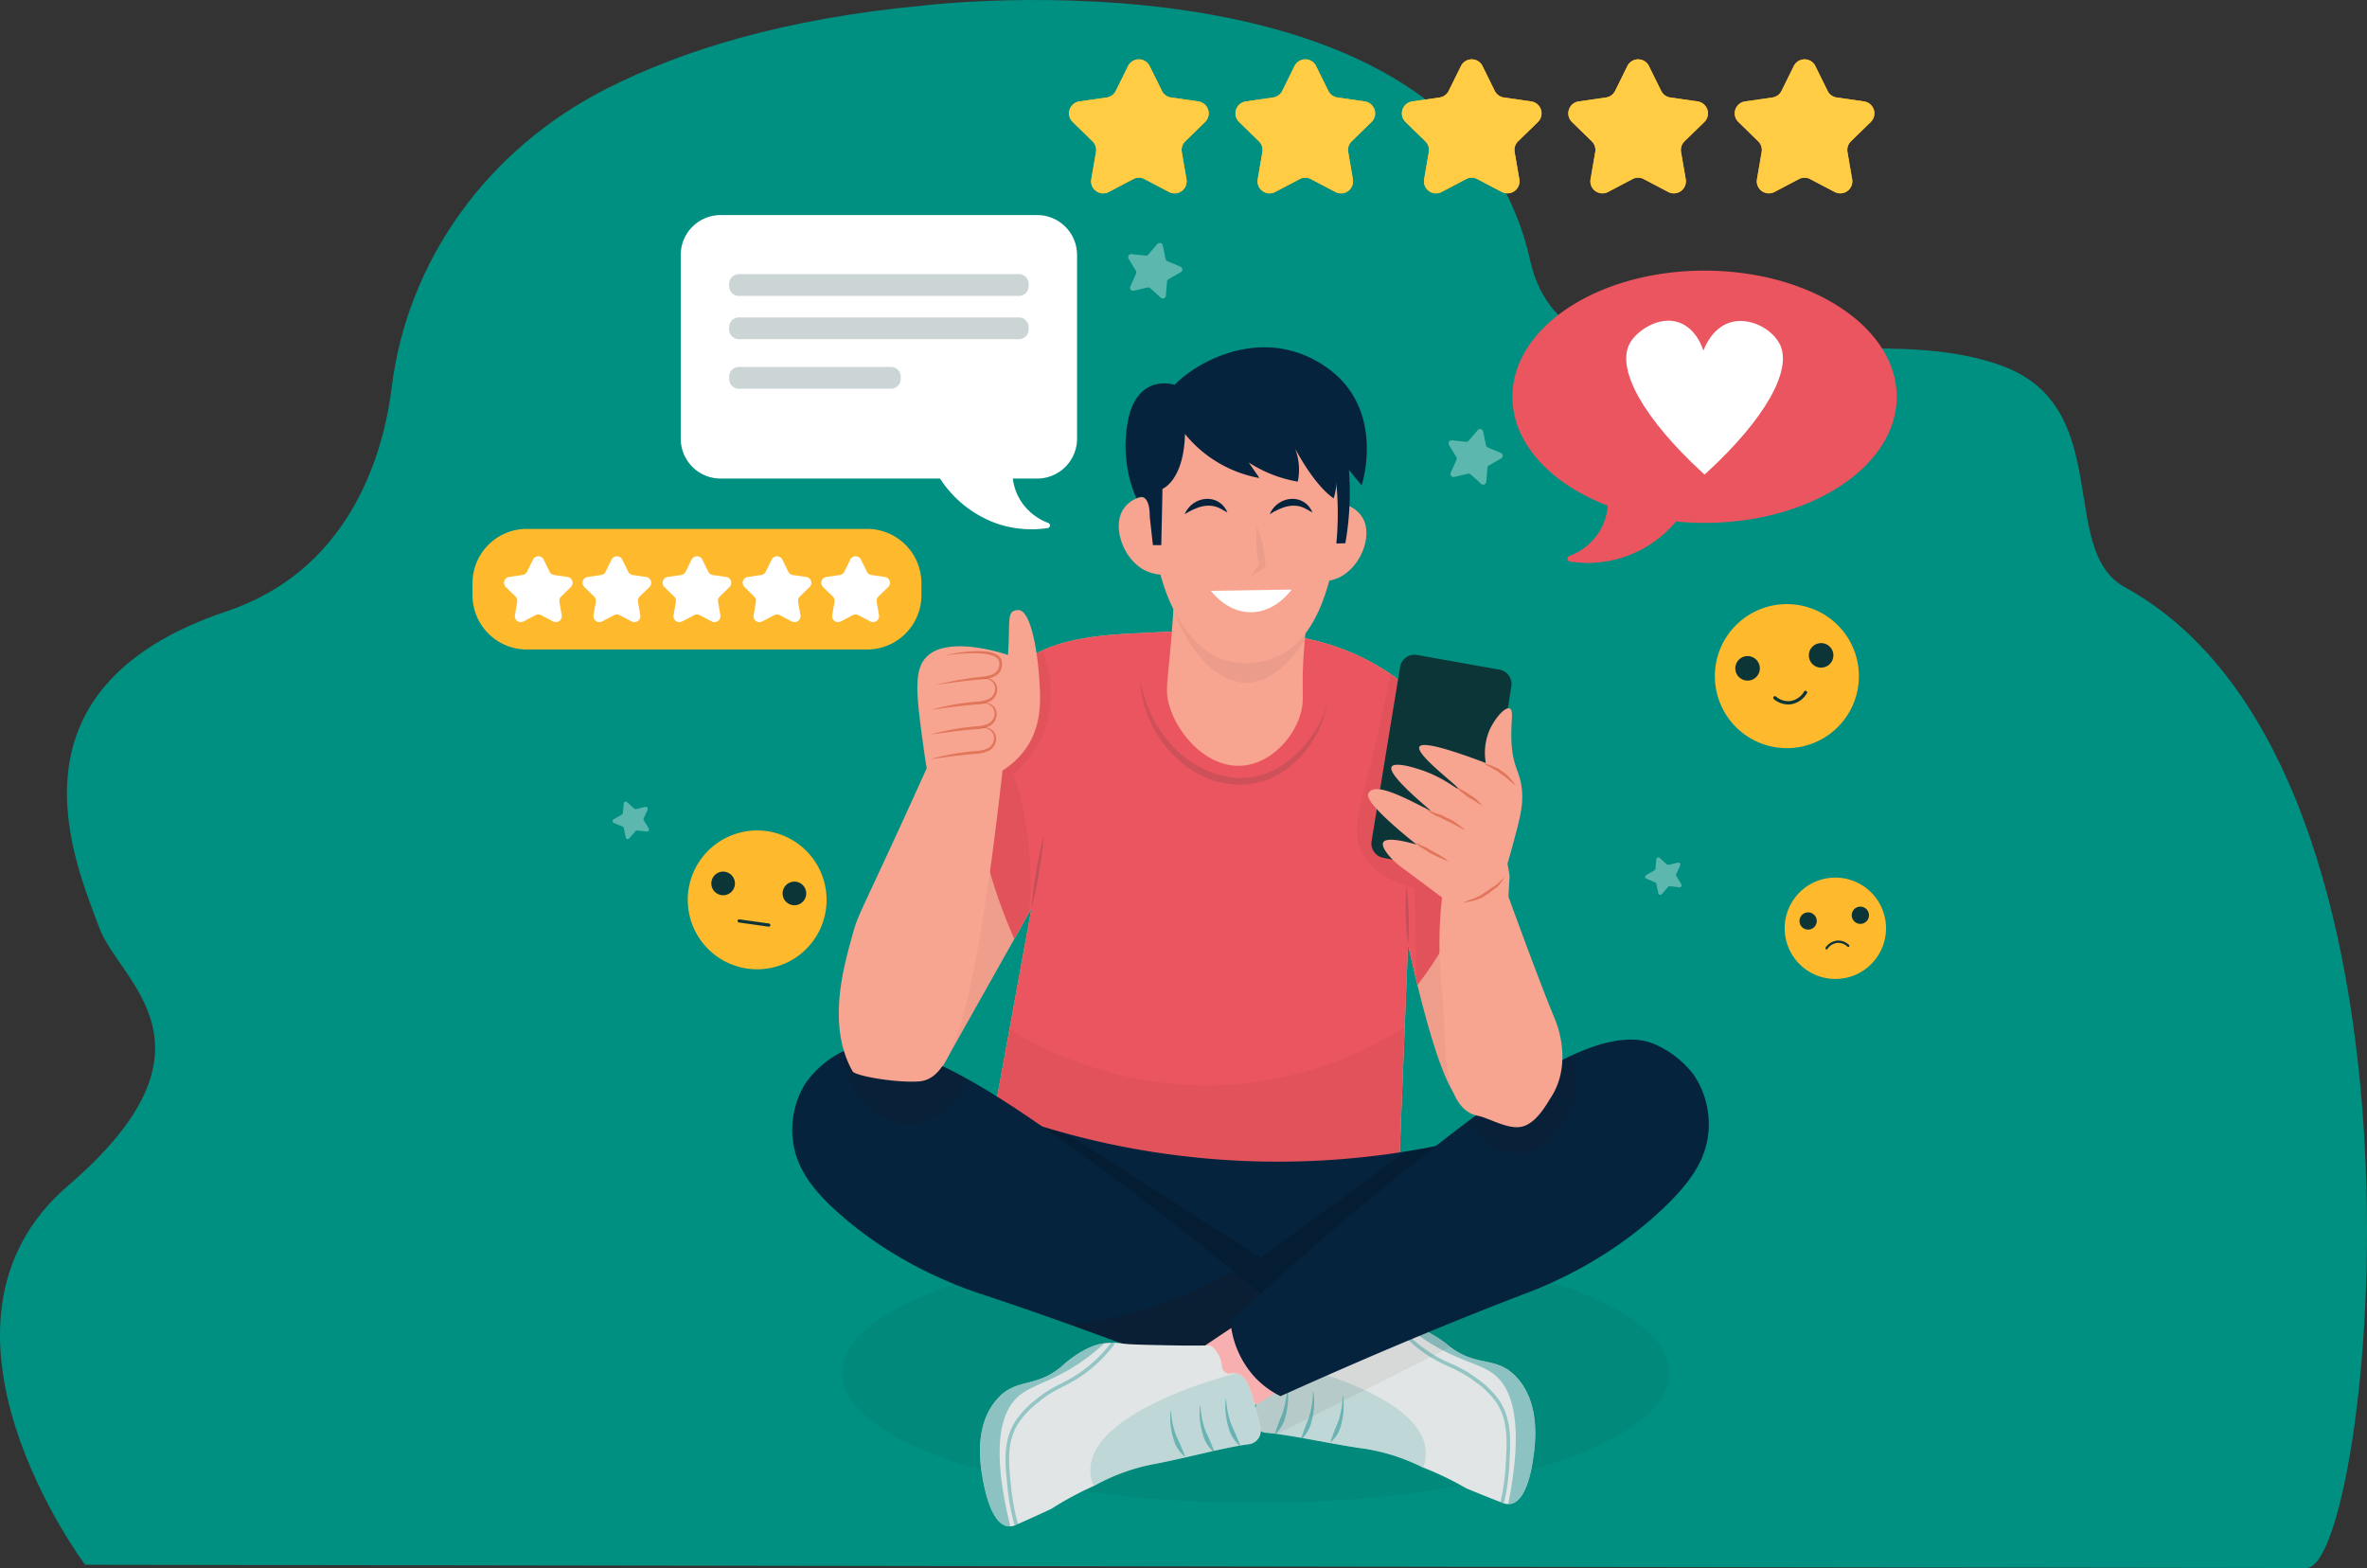 <?xml version="1.0" encoding="UTF-8"?> <svg xmlns="http://www.w3.org/2000/svg" xmlns:xlink="http://www.w3.org/1999/xlink" width="656.262" height="434.714" viewBox="0 0 656.262 434.714"><rect x="0" y="0" width="656.262" height="434.714" fill="#333333" stroke="none"/><defs><clipPath id="clip-path"><rect id="Rectangle_6800" data-name="Rectangle 6800" width="656.263" height="434.714" fill="#009081"></rect></clipPath><clipPath id="clip-path-2"><rect id="Rectangle_15715" data-name="Rectangle 15715" width="394.868" height="410.724" fill="none"></rect></clipPath><clipPath id="clip-path-4"><rect id="Rectangle_15663" data-name="Rectangle 15663" width="296.373" height="180.76" fill="none"></rect></clipPath><clipPath id="clip-path-5"><rect id="Rectangle_15658" data-name="Rectangle 15658" width="15.023" height="15.432" fill="none"></rect></clipPath><clipPath id="clip-path-6"><rect id="Rectangle_15659" data-name="Rectangle 15659" width="10.088" height="10.37" fill="none"></rect></clipPath><clipPath id="clip-path-7"><rect id="Rectangle_15660" data-name="Rectangle 15660" width="10.087" height="10.371" fill="none"></rect></clipPath><clipPath id="clip-path-8"><rect id="Rectangle_15661" data-name="Rectangle 15661" width="10.088" height="10.371" fill="none"></rect></clipPath><clipPath id="clip-path-9"><rect id="Rectangle_15662" data-name="Rectangle 15662" width="15.023" height="15.433" fill="none"></rect></clipPath><clipPath id="clip-path-10"><rect id="Rectangle_15664" data-name="Rectangle 15664" width="38.726" height="37.158" fill="#ffcc43"></rect></clipPath><clipPath id="clip-path-12"><rect id="Rectangle_15666" data-name="Rectangle 15666" width="38.725" height="37.158" fill="#ffcc43"></rect></clipPath><clipPath id="clip-path-15"><rect id="Rectangle_15669" data-name="Rectangle 15669" width="83.046" height="6.04" fill="none"></rect></clipPath><clipPath id="clip-path-16"><rect id="Rectangle_15670" data-name="Rectangle 15670" width="83.046" height="6.039" fill="none"></rect></clipPath><clipPath id="clip-path-17"><rect id="Rectangle_15671" data-name="Rectangle 15671" width="47.578" height="6.04" fill="none"></rect></clipPath><clipPath id="clip-path-18"><rect id="Rectangle_15672" data-name="Rectangle 15672" width="229.248" height="71.946" fill="none"></rect></clipPath><clipPath id="clip-path-19"><path id="Path_44658" data-name="Path 44658" d="M187.674,166.441c-15.747.808-24.062,3.454-30.785,8.809-6.391,5.093-9.9,11.489-16.6,23.937a208.6,208.6,0,0,0-10.914,23.743q.535,36.655,1.072,73.311l30.159-53.616q-6.308,34.67-12.618,69.34l114.328,8.421q1.35-33.881,2.7-67.764,9.962,44.993,16.721,44.518,7.916-.558,11.441-63.478c-1.413-9.355-6.672-35.312-28.842-52.976-15.461-12.316-32.249-15.111-52.126-15.11-7.685,0-15.834.418-24.541.865" transform="translate(-129.38 -165.576)" fill="none"></path></clipPath><clipPath id="clip-path-20"><rect id="Rectangle_15674" data-name="Rectangle 15674" width="121.692" height="72.581" fill="none"></rect></clipPath><clipPath id="clip-path-21"><rect id="Rectangle_15675" data-name="Rectangle 15675" width="47.452" height="134.375" fill="none"></rect></clipPath><clipPath id="clip-path-22"><rect id="Rectangle_15676" data-name="Rectangle 15676" width="40.751" height="127.832" fill="none"></rect></clipPath><clipPath id="clip-path-23"><rect id="Rectangle_15677" data-name="Rectangle 15677" width="394.868" height="410.724" fill="#06233d"></rect></clipPath><clipPath id="clip-path-24"><path id="Path_44661" data-name="Path 44661" d="M214.24,371.561l89.521-66.235a223.825,223.825,0,0,1-181.194-13.731q45.837,39.982,91.674,79.966" transform="translate(-122.566 -291.595)"></path></clipPath><clipPath id="clip-path-25"><rect id="Rectangle_15678" data-name="Rectangle 15678" width="116.875" height="57.345"></rect></clipPath><clipPath id="clip-path-27"><path id="Path_44665" data-name="Path 44665" d="M202.471,167.742c-.967,11.512-1.662,13.5-.642,17.336,2.375,8.926,11.679,18.99,22.14,16.874,7.116-1.44,12.952-8.149,14.582-14.832.859-3.524.085-5.138.575-14.183.278-5.128.78-9.3,1.163-12.025l-36.628-14.579c-.13,4.887-.425,12.322-1.19,21.41" transform="translate(-201.326 -146.332)" fill="none"></path></clipPath><clipPath id="clip-path-28"><rect id="Rectangle_15680" data-name="Rectangle 15680" width="47.584" height="41.505" fill="none"></rect></clipPath><clipPath id="clip-path-30"><path id="Path_44674" data-name="Path 44674" d="M263.666,367.292c-2.012.383-6.335.656-14.98,1.205-2.114.134-5.085.294-8.7.395a2,2,0,0,0-1.468.693A8.675,8.675,0,0,0,236.414,375a2,2,0,0,1-2.274,1.937,3.9,3.9,0,0,0-1.96.148c-2.859,1.018-3.783,5.517-5.331,13.533-.119.612-.226,1.2-.323,1.752a3.768,3.768,0,0,0,3.433,4.4c6.339.484,18.256,3.166,26.537,4.313a54.585,54.585,0,0,1,16.623,5.185,88.471,88.471,0,0,1,12.249,5.868c.078.047,4.448,1.877,10,4.028a4.261,4.261,0,0,0,2.468.3c4.367-.932,5.758-10.155,6.063-12.184.6-3.962,2.333-15.472-4.522-22.889-5.845-6.328-11.221-2.411-19.24-9.1,0,0-5.853-4.881-11.313-5.3-.45-.034-.9-.048-.9-.048q-.287-.009-.56-.009a19.138,19.138,0,0,0-3.7.357" transform="translate(-226.468 -366.935)" fill="none"></path></clipPath><clipPath id="clip-path-31"><rect id="Rectangle_15682" data-name="Rectangle 15682" width="59.726" height="38.451" fill="none"></rect></clipPath><clipPath id="clip-path-32"><rect id="Rectangle_15683" data-name="Rectangle 15683" width="45.108" height="58.149" fill="none"></rect></clipPath><clipPath id="clip-path-33"><rect id="Rectangle_15684" data-name="Rectangle 15684" width="65.227" height="45.856" fill="none"></rect></clipPath><clipPath id="clip-path-35"><rect id="Rectangle_15685" data-name="Rectangle 15685" width="31.662" height="49.566" fill="none"></rect></clipPath><clipPath id="clip-path-36"><rect id="Rectangle_15686" data-name="Rectangle 15686" width="3.668" height="13.2" fill="none"></rect></clipPath><clipPath id="clip-path-38"><rect id="Rectangle_15688" data-name="Rectangle 15688" width="3.649" height="12.802" fill="none"></rect></clipPath><clipPath id="clip-path-39"><path id="Path_44682" data-name="Path 44682" d="M106.91,287.418a27.276,27.276,0,0,0-10.661,9.109,24.456,24.456,0,0,0-3.4,15.4c.866,8.059,5.787,14.248,12.735,20.436,16.711,14.882,35.346,21.023,39.629,22.444,16.386,5.429,39.214,13.457,69.543,25.514a24.92,24.92,0,0,0,7-5.733,26.184,26.184,0,0,0,5.92-15.564c-23.437-19.947-44.3-35.59-60.658-47.174-16.958-12.011-37.933-25.935-52.676-25.933a17.435,17.435,0,0,0-7.425,1.5" transform="translate(-92.707 -285.914)" fill="none"></path></clipPath><clipPath id="clip-path-40"><rect id="Rectangle_15690" data-name="Rectangle 15690" width="75.605" height="49.682" fill="none"></rect></clipPath><clipPath id="clip-path-41"><rect id="Rectangle_15691" data-name="Rectangle 15691" width="35.665" height="30.204" fill="none"></rect></clipPath><clipPath id="clip-path-43"><path id="Path_44687" data-name="Path 44687" d="M182.387,372.085s-.45.034-.9.088c-5.435.665-11.062,5.805-11.062,5.805-7.709,7.041-13.257,3.37-18.811,9.954-6.512,7.721-4.261,19.139-3.486,23.07.4,2.013,2.2,11.164,6.607,11.9a4.26,4.26,0,0,0,2.452-.407c5.45-2.4,9.73-4.425,9.807-4.475a88.651,88.651,0,0,1,11.971-6.415,54.543,54.543,0,0,1,16.373-5.928c8.223-1.521,20.006-4.736,26.316-5.506a3.769,3.769,0,0,0,3.232-4.553q-.184-.825-.4-1.736c-1.907-7.938-3.033-12.39-5.934-13.279a3.894,3.894,0,0,0-1.964-.059,2,2,0,0,1-2.36-1.832,8.672,8.672,0,0,0-2.35-5.314,2,2,0,0,0-1.5-.625c-3.611.061-6.587.035-8.7,0-8.661-.158-12.992-.236-15.02-.528a18.907,18.907,0,0,0-2.831-.209c-.444,0-.925.015-1.436.054" transform="translate(-147.12 -372.031)" fill="none"></path></clipPath><clipPath id="clip-path-44"><rect id="Rectangle_15693" data-name="Rectangle 15693" width="59.618" height="40.278" fill="none"></rect></clipPath><clipPath id="clip-path-45"><rect id="Rectangle_15694" data-name="Rectangle 15694" width="44.288" height="59.546" fill="none"></rect></clipPath><clipPath id="clip-path-47"><rect id="Rectangle_15695" data-name="Rectangle 15695" width="30.213" height="50.832" fill="none"></rect></clipPath><clipPath id="clip-path-48"><rect id="Rectangle_15696" data-name="Rectangle 15696" width="4.148" height="13.035" fill="none"></rect></clipPath><clipPath id="clip-path-50"><rect id="Rectangle_15698" data-name="Rectangle 15698" width="4.112" height="12.639" fill="none"></rect></clipPath><clipPath id="clip-path-51"><path id="Path_44694" data-name="Path 44694" d="M278.21,312.456c-15.818,12.31-35.956,28.878-58.47,49.861a26.2,26.2,0,0,0,6.616,15.281,24.88,24.88,0,0,0,7.246,5.411c29.755-13.411,52.2-22.459,68.323-28.622,4.216-1.611,22.554-8.587,38.578-24.205,6.662-6.495,11.3-12.9,11.8-20.989a24.452,24.452,0,0,0-4.093-15.229,27.284,27.284,0,0,0-11.061-8.618,16.841,16.841,0,0,0-6.474-1.193c-14.8,0-35.687,15.246-52.466,28.3" transform="translate(-219.74 -284.153)" fill="none"></path></clipPath><clipPath id="clip-path-52"><rect id="Rectangle_15700" data-name="Rectangle 15700" width="31.781" height="35.933" fill="none"></rect></clipPath><clipPath id="clip-path-54"><rect id="Rectangle_15701" data-name="Rectangle 15701" width="8.807" height="6.18" fill="none"></rect></clipPath><clipPath id="clip-path-55"><rect id="Rectangle_15702" data-name="Rectangle 15702" width="7.355" height="5.203" fill="none"></rect></clipPath><clipPath id="clip-path-56"><rect id="Rectangle_15703" data-name="Rectangle 15703" width="10.919" height="5.91" fill="none"></rect></clipPath><clipPath id="clip-path-57"><rect id="Rectangle_15704" data-name="Rectangle 15704" width="9.252" height="5.061" fill="none"></rect></clipPath><clipPath id="clip-path-58"><rect id="Rectangle_15705" data-name="Rectangle 15705" width="11.406" height="7.328" fill="none"></rect></clipPath><clipPath id="clip-path-59"><rect id="Rectangle_15706" data-name="Rectangle 15706" width="18.41" height="9.367" fill="none"></rect></clipPath><clipPath id="clip-path-60"><rect id="Rectangle_15707" data-name="Rectangle 15707" width="18.333" height="8.878" fill="none"></rect></clipPath><clipPath id="clip-path-61"><rect id="Rectangle_15708" data-name="Rectangle 15708" width="18.333" height="8.879" fill="none"></rect></clipPath><clipPath id="clip-path-63"><rect id="Rectangle_15710" data-name="Rectangle 15710" width="3.436" height="20.326" fill="none"></rect></clipPath><clipPath id="clip-path-64"><rect id="Rectangle_15711" data-name="Rectangle 15711" width="0.845" height="16.366" fill="none"></rect></clipPath><clipPath id="clip-path-65"><rect id="Rectangle_15712" data-name="Rectangle 15712" width="3.965" height="13.781" fill="none"></rect></clipPath><clipPath id="clip-path-66"><rect id="Rectangle_15713" data-name="Rectangle 15713" width="51.868" height="29.154" fill="none"></rect></clipPath></defs><g id="Group_22532" data-name="Group 22532" transform="translate(-76.471 -114.359)"><g id="Group_22710" data-name="Group 22710" transform="translate(0.472 29.314)"><g id="Group_9801" data-name="Group 9801" transform="translate(0 -28.432)"><g id="Group_22533" data-name="Group 22533" transform="translate(0 0)"><g id="Group_9775" data-name="Group 9775" transform="translate(76 113.478)"><g id="Group_9774" data-name="Group 9774"><g id="Group_9773" data-name="Group 9773" clip-path="url(#clip-path)"><path id="Path_26028" data-name="Path 26028" d="M516.318,208.327S665.172,189.95,684.9,278.868c10.439,47.054,87.231,13.052,131.051,29.382,31.2,11.626,15.077,51.009,33.819,61.28C942.127,420.144,918.1,641.5,900.164,641.47l-615.876-.9s-49.811-66.366-4.719-105.121,14.131-56.475,8.652-71.453c-6.292-17.2-28.823-66.3,35.361-87.791,32.953-11.036,43.189-41.583,45.686-61.975,4.266-34.844,26.165-65.855,59.4-82.79,21.045-10.723,49.43-19.527,87.65-23.109" transform="translate(-260.682 -206.756)" fill="#009081"></path></g></g></g><g id="Group_22535" data-name="Group 22535" transform="translate(207 129.932)"><g id="Group_22709" data-name="Group 22709" clip-path="url(#clip-path-2)"><g id="Group_22578" data-name="Group 22578"><g id="Group_22577" data-name="Group 22577" clip-path="url(#clip-path-2)"><path id="Path_44613" data-name="Path 44613" d="M408.412,249.708a14.049,14.049,0,1,1-15.5-12.431,14.05,14.05,0,0,1,15.5,12.431" transform="translate(-16.586 -10.342)" fill="#ffb92c"></path><path id="Path_44614" data-name="Path 44614" d="M389.46,249.4a2.389,2.389,0,1,1-2.636-2.115,2.389,2.389,0,0,1,2.636,2.115" transform="translate(-16.774 -10.782)" fill="#0c3538"></path><path id="Path_44615" data-name="Path 44615" d="M404.6,247.736a2.389,2.389,0,1,1-2.636-2.115,2.389,2.389,0,0,1,2.636,2.115" transform="translate(-17.434 -10.709)" fill="#0c3538"></path><path id="Path_44616" data-name="Path 44616" d="M398.574,257.219a.319.319,0,0,1-.262-.092,3.662,3.662,0,0,0-2.724-1.042,3.758,3.758,0,0,0-2.793,1.649.322.322,0,1,1-.54-.35,4.441,4.441,0,0,1,3.295-1.941,4.316,4.316,0,0,1,3.215,1.228.322.322,0,0,1-.191.548" transform="translate(-17.101 -11.138)" fill="#0c3538"></path><path id="Path_44617" data-name="Path 44617" d="M100.706,245.443a19.244,19.244,0,1,1-16.385-21.73,19.244,19.244,0,0,1,16.385,21.73" transform="translate(-2.721 -9.746)" fill="#ffb92c"></path><path id="Path_44618" data-name="Path 44618" d="M75.75,239.192a3.273,3.273,0,1,1-2.787-3.7,3.273,3.273,0,0,1,2.787,3.7" transform="translate(-3.019 -10.267)" fill="#0c3538"></path><path id="Path_44619" data-name="Path 44619" d="M96.413,242.089a3.273,3.273,0,1,1-2.787-3.7,3.273,3.273,0,0,1,2.787,3.7" transform="translate(-3.92 -10.393)" fill="#0c3538"></path><path id="Path_44620" data-name="Path 44620" d="M85.421,251.316l-8.207-1.151a.441.441,0,0,1,.122-.873l8.207,1.151a.441.441,0,1,1-.122.873" transform="translate(-3.35 -10.87)" fill="#0c3538"></path><path id="Path_44621" data-name="Path 44621" d="M399.787,174.417a19.967,19.967,0,1,1-23.13-16.2,19.967,19.967,0,0,1,23.13,16.2" transform="translate(-15.704 -6.885)" fill="#ffb92c"></path><path id="Path_44622" data-name="Path 44622" d="M372.832,175.782a3.4,3.4,0,1,1-3.934-2.754,3.4,3.4,0,0,1,3.934,2.754" transform="translate(-15.963 -7.542)" fill="#0c3538"></path><path id="Path_44623" data-name="Path 44623" d="M394.151,172.023a3.4,3.4,0,1,1-3.934-2.754,3.4,3.4,0,0,1,3.934,2.754" transform="translate(-16.892 -7.378)" fill="#0c3538"></path><path id="Path_44624" data-name="Path 44624" d="M382.218,186.742q-.141.024-.287.043a6.141,6.141,0,0,1-4.674-1.443.458.458,0,1,1,.6-.691,5.205,5.205,0,0,0,3.959,1.226,5.348,5.348,0,0,0,3.808-2.6.458.458,0,1,1,.8.446,6.35,6.35,0,0,1-4.207,3.016" transform="translate(-16.443 -7.981)" fill="#0c3538"></path><g id="Group_22549" data-name="Group 22549" transform="translate(38.846 50.86)" opacity="0.71"><g id="Group_22548" data-name="Group 22548"><g id="Group_22547" data-name="Group 22547" clip-path="url(#clip-path-4)"><g id="Group_22534" data-name="Group 22534" transform="translate(142.94)" opacity="0.51"><g id="Group_22533-2" data-name="Group 22533"><g id="Group_22532-2" data-name="Group 22532" clip-path="url(#clip-path-5)"><path id="Path_44625" data-name="Path 44625" d="M199.662,53.852l.8,3.833a.847.847,0,0,0,.5.607l3.613,1.513a.846.846,0,0,1,.094,1.514l-3.4,1.947a.845.845,0,0,0-.422.664l-.322,3.9a.846.846,0,0,1-1.412.558l-2.9-2.63a.843.843,0,0,0-.762-.2l-3.811.9a.846.846,0,0,1-.966-1.17l1.6-3.573a.846.846,0,0,0-.049-.785L190.2,57.589a.845.845,0,0,1,.814-1.28l3.894.422a.849.849,0,0,0,.733-.289l2.555-2.969a.846.846,0,0,1,1.469.379" transform="translate(-190.074 -53.179)" fill="#fff"></path></g></g></g><g id="Group_22537" data-name="Group 22537" transform="translate(286.285 170.39)" opacity="0.51"><g id="Group_22536" data-name="Group 22536"><g id="Group_22535-2" data-name="Group 22535" clip-path="url(#clip-path-6)"><path id="Path_44626" data-name="Path 44626" d="M343.987,231.486l1.944,1.773a.57.57,0,0,0,.513.133l2.562-.6a.568.568,0,0,1,.647.788l-1.085,2.4a.567.567,0,0,0,.032.528l1.359,2.253a.568.568,0,0,1-.549.859l-2.616-.292a.57.57,0,0,0-.493.193l-1.722,1.989a.568.568,0,0,1-.986-.257l-.531-2.577a.57.57,0,0,0-.336-.408l-2.424-1.023a.568.568,0,0,1-.06-1.018l2.287-1.3a.567.567,0,0,0,.285-.446l.225-2.621a.568.568,0,0,1,.949-.372" transform="translate(-339.954 -231.337)" fill="#fff"></path></g></g></g><g id="Group_22540" data-name="Group 22540" transform="translate(130.163 163.215)" opacity="0.51"><g id="Group_22539" data-name="Group 22539"><g id="Group_22538" data-name="Group 22538" clip-path="url(#clip-path-7)"><path id="Path_44627" data-name="Path 44627" d="M180.747,223.984l1.944,1.773a.57.57,0,0,0,.513.133l2.562-.6a.568.568,0,0,1,.647.788l-1.085,2.4a.567.567,0,0,0,.032.528l1.359,2.253a.568.568,0,0,1-.549.859l-2.616-.292a.57.57,0,0,0-.493.193l-1.722,1.989a.568.568,0,0,1-.986-.257l-.531-2.577a.57.57,0,0,0-.336-.408l-2.424-1.023a.568.568,0,0,1-.06-1.018l2.287-1.3a.567.567,0,0,0,.285-.446l.225-2.621a.568.568,0,0,1,.949-.372" transform="translate(-176.715 -223.835)" fill="#fff"></path></g></g></g><g id="Group_22543" data-name="Group 22543" transform="translate(0 154.929)" opacity="0.51"><g id="Group_22542" data-name="Group 22542"><g id="Group_22541" data-name="Group 22541" clip-path="url(#clip-path-8)"><path id="Path_44628" data-name="Path 44628" d="M44.65,215.32l1.944,1.773a.57.57,0,0,0,.513.133l2.562-.6a.568.568,0,0,1,.647.788l-1.085,2.4a.567.567,0,0,0,.032.528l1.359,2.253a.568.568,0,0,1-.549.859l-2.616-.292a.57.57,0,0,0-.493.193l-1.722,1.989a.568.568,0,0,1-.986-.257l-.531-2.577a.57.57,0,0,0-.336-.408l-2.424-1.023a.568.568,0,0,1-.06-1.018l2.287-1.3a.567.567,0,0,0,.285-.446l.225-2.621a.568.568,0,0,1,.949-.372" transform="translate(-40.618 -215.171)" fill="#fff"></path></g></g></g><g id="Group_22546" data-name="Group 22546" transform="translate(231.771 51.629)" opacity="0.51"><g id="Group_22545" data-name="Group 22545"><g id="Group_22544" data-name="Group 22544" clip-path="url(#clip-path-9)"><path id="Path_44629" data-name="Path 44629" d="M292.543,107.835l.8,3.833a.847.847,0,0,0,.5.607l3.613,1.513a.846.846,0,0,1,.094,1.514l-3.4,1.947a.845.845,0,0,0-.422.664l-.322,3.9a.846.846,0,0,1-1.412.558l-2.9-2.63a.843.843,0,0,0-.762-.2l-3.811.9a.846.846,0,0,1-.966-1.17l1.6-3.573a.846.846,0,0,0-.049-.785l-2.033-3.347a.845.845,0,0,1,.814-1.28l3.893.422a.849.849,0,0,0,.733-.289l2.555-2.969a.846.846,0,0,1,1.469.379" transform="translate(-282.955 -107.162)" fill="#fff"></path></g></g></g></g></g></g><path id="Path_44630" data-name="Path 44630" d="M291.775,1.862l3.4,6.88a3.343,3.343,0,0,0,2.515,1.827l7.593,1.1a3.341,3.341,0,0,1,1.852,5.7l-5.494,5.356a3.341,3.341,0,0,0-.96,2.957l1.3,7.561a3.34,3.34,0,0,1-4.847,3.521l-6.791-3.57a3.341,3.341,0,0,0-3.109,0l-6.79,3.57a3.341,3.341,0,0,1-4.848-3.521l1.3-7.561a3.339,3.339,0,0,0-.96-2.957l-5.495-5.356a3.341,3.341,0,0,1,1.852-5.7l7.593-1.1a3.341,3.341,0,0,0,2.515-1.827l3.4-6.88a3.341,3.341,0,0,1,5.992,0" transform="translate(-11.747)" fill="#ffb92c"></path><g id="Group_22552" data-name="Group 22552" transform="translate(257.669)"><g id="Group_22551" data-name="Group 22551"><g id="Group_22550" data-name="Group 22550" clip-path="url(#clip-path-10)"><path id="Path_44631" data-name="Path 44631" d="M291.775,1.862l3.4,6.88a3.343,3.343,0,0,0,2.515,1.827l7.593,1.1a3.341,3.341,0,0,1,1.852,5.7l-5.494,5.356a3.341,3.341,0,0,0-.96,2.957l1.3,7.561a3.34,3.34,0,0,1-4.847,3.521l-6.791-3.57a3.341,3.341,0,0,0-3.109,0l-6.79,3.57a3.341,3.341,0,0,1-4.848-3.521l1.3-7.561a3.339,3.339,0,0,0-.96-2.957l-5.495-5.356a3.341,3.341,0,0,1,1.852-5.7l7.593-1.1a3.341,3.341,0,0,0,2.515-1.827l3.4-6.88a3.341,3.341,0,0,1,5.992,0" transform="translate(-269.416)" fill="#ffcc43"></path></g></g></g><path id="Path_44632" data-name="Path 44632" d="M340.02,1.862l3.4,6.88a3.343,3.343,0,0,0,2.515,1.827l7.593,1.1a3.341,3.341,0,0,1,1.852,5.7l-5.494,5.356a3.338,3.338,0,0,0-.96,2.957l1.3,7.561a3.34,3.34,0,0,1-4.847,3.521l-6.791-3.57a3.341,3.341,0,0,0-3.109,0l-6.79,3.57a3.341,3.341,0,0,1-4.848-3.521l1.3-7.561a3.339,3.339,0,0,0-.96-2.957l-5.495-5.356a3.341,3.341,0,0,1,1.852-5.7l7.593-1.1a3.341,3.341,0,0,0,2.515-1.827l3.4-6.88a3.341,3.341,0,0,1,5.992,0" transform="translate(-13.851)" fill="#ffb92c"></path><g id="Group_22555" data-name="Group 22555" transform="translate(303.809)"><g id="Group_22554" data-name="Group 22554"><g id="Group_22553" data-name="Group 22553" clip-path="url(#clip-path-10)"><path id="Path_44633" data-name="Path 44633" d="M340.02,1.862l3.4,6.88a3.343,3.343,0,0,0,2.515,1.827l7.593,1.1a3.341,3.341,0,0,1,1.852,5.7l-5.494,5.356a3.338,3.338,0,0,0-.96,2.957l1.3,7.561a3.34,3.34,0,0,1-4.847,3.521l-6.791-3.57a3.341,3.341,0,0,0-3.109,0l-6.79,3.57a3.341,3.341,0,0,1-4.848-3.521l1.3-7.561a3.339,3.339,0,0,0-.96-2.957l-5.495-5.356a3.341,3.341,0,0,1,1.852-5.7l7.593-1.1a3.341,3.341,0,0,0,2.515-1.827l3.4-6.88a3.341,3.341,0,0,1,5.992,0" transform="translate(-317.66)" fill="#ffcc43"></path></g></g></g><path id="Path_44634" data-name="Path 44634" d="M388.264,1.862l3.4,6.88a3.343,3.343,0,0,0,2.515,1.827l7.593,1.1a3.341,3.341,0,0,1,1.852,5.7l-5.495,5.356a3.339,3.339,0,0,0-.96,2.957l1.3,7.561a3.34,3.34,0,0,1-4.847,3.521l-6.791-3.57a3.341,3.341,0,0,0-3.109,0l-6.79,3.57a3.341,3.341,0,0,1-4.848-3.521l1.3-7.561a3.338,3.338,0,0,0-.96-2.957l-5.495-5.356a3.341,3.341,0,0,1,1.852-5.7l7.593-1.1a3.341,3.341,0,0,0,2.515-1.827l3.4-6.88a3.341,3.341,0,0,1,5.992,0" transform="translate(-15.954)" fill="#ffb92c"></path><g id="Group_22558" data-name="Group 22558" transform="translate(349.951)"><g id="Group_22557" data-name="Group 22557"><g id="Group_22556" data-name="Group 22556" clip-path="url(#clip-path-12)"><path id="Path_44635" data-name="Path 44635" d="M388.264,1.862l3.4,6.88a3.343,3.343,0,0,0,2.515,1.827l7.593,1.1a3.341,3.341,0,0,1,1.852,5.7l-5.495,5.356a3.339,3.339,0,0,0-.96,2.957l1.3,7.561a3.34,3.34,0,0,1-4.847,3.521l-6.791-3.57a3.341,3.341,0,0,0-3.109,0l-6.79,3.57a3.341,3.341,0,0,1-4.848-3.521l1.3-7.561a3.338,3.338,0,0,0-.96-2.957l-5.495-5.356a3.341,3.341,0,0,1,1.852-5.7l7.593-1.1a3.341,3.341,0,0,0,2.515-1.827l3.4-6.88a3.341,3.341,0,0,1,5.992,0" transform="translate(-365.905)" fill="#ffcc43"></path></g></g></g><path id="Path_44636" data-name="Path 44636" d="M195.287,1.862l3.4,6.88a3.343,3.343,0,0,0,2.515,1.827l7.593,1.1a3.341,3.341,0,0,1,1.852,5.7l-5.495,5.356a3.339,3.339,0,0,0-.96,2.957l1.3,7.561a3.34,3.34,0,0,1-4.847,3.521l-6.791-3.57a3.341,3.341,0,0,0-3.109,0l-6.79,3.57a3.341,3.341,0,0,1-4.848-3.521l1.3-7.561a3.339,3.339,0,0,0-.96-2.957l-5.495-5.356a3.341,3.341,0,0,1,1.852-5.7l7.593-1.1A3.341,3.341,0,0,0,185.9,8.742l3.4-6.88a3.341,3.341,0,0,1,5.992,0" transform="translate(-7.54)" fill="#ffb92c"></path><g id="Group_22561" data-name="Group 22561" transform="translate(165.387)"><g id="Group_22560" data-name="Group 22560"><g id="Group_22559" data-name="Group 22559" clip-path="url(#clip-path-10)"><path id="Path_44637" data-name="Path 44637" d="M195.287,1.862l3.4,6.88a3.343,3.343,0,0,0,2.515,1.827l7.593,1.1a3.341,3.341,0,0,1,1.852,5.7l-5.495,5.356a3.339,3.339,0,0,0-.96,2.957l1.3,7.561a3.34,3.34,0,0,1-4.847,3.521l-6.791-3.57a3.341,3.341,0,0,0-3.109,0l-6.79,3.57a3.341,3.341,0,0,1-4.848-3.521l1.3-7.561a3.339,3.339,0,0,0-.96-2.957l-5.495-5.356a3.341,3.341,0,0,1,1.852-5.7l7.593-1.1A3.341,3.341,0,0,0,185.9,8.742l3.4-6.88a3.341,3.341,0,0,1,5.992,0" transform="translate(-172.927)" fill="#ffcc43"></path></g></g></g><path id="Path_44638" data-name="Path 44638" d="M243.531,1.862l3.4,6.88a3.343,3.343,0,0,0,2.515,1.827l7.593,1.1a3.341,3.341,0,0,1,1.852,5.7l-5.494,5.356a3.338,3.338,0,0,0-.96,2.957l1.3,7.561a3.34,3.34,0,0,1-4.847,3.521l-6.791-3.57a3.341,3.341,0,0,0-3.109,0l-6.79,3.57a3.341,3.341,0,0,1-4.848-3.521l1.3-7.561a3.339,3.339,0,0,0-.96-2.957l-5.495-5.356a3.341,3.341,0,0,1,1.852-5.7l7.593-1.1a3.341,3.341,0,0,0,2.515-1.827l3.4-6.88a3.341,3.341,0,0,1,5.992,0" transform="translate(-9.644)" fill="#ffb92c"></path><g id="Group_22564" data-name="Group 22564" transform="translate(211.528)"><g id="Group_22563" data-name="Group 22563"><g id="Group_22562" data-name="Group 22562" clip-path="url(#clip-path-10)"><path id="Path_44639" data-name="Path 44639" d="M243.531,1.862l3.4,6.88a3.343,3.343,0,0,0,2.515,1.827l7.593,1.1a3.341,3.341,0,0,1,1.852,5.7l-5.494,5.356a3.338,3.338,0,0,0-.96,2.957l1.3,7.561a3.34,3.34,0,0,1-4.847,3.521l-6.791-3.57a3.341,3.341,0,0,0-3.109,0l-6.79,3.57a3.341,3.341,0,0,1-4.848-3.521l1.3-7.561a3.339,3.339,0,0,0-.96-2.957l-5.495-5.356a3.341,3.341,0,0,1,1.852-5.7l7.593-1.1a3.341,3.341,0,0,0,2.515-1.827l3.4-6.88a3.341,3.341,0,0,1,5.992,0" transform="translate(-221.172)" fill="#ffcc43"></path></g></g></g><path id="Path_44640" data-name="Path 44640" d="M109.4,169.547H15.07A15.07,15.07,0,0,1,0,154.478v-3.3a15.07,15.07,0,0,1,15.07-15.07H109.4a15.07,15.07,0,0,1,15.07,15.07v3.3a15.07,15.07,0,0,1-15.07,15.07" transform="translate(0 -5.935)" fill="#ffb92c"></path><path id="Path_44641" data-name="Path 44641" d="M20.117,144.957l1.669,3.382a1.641,1.641,0,0,0,1.237.9l3.732.541a1.643,1.643,0,0,1,.91,2.8l-2.7,2.631a1.646,1.646,0,0,0-.472,1.455l.638,3.718a1.643,1.643,0,0,1-2.383,1.731l-3.338-1.755a1.642,1.642,0,0,0-1.528,0l-3.338,1.755a1.642,1.642,0,0,1-2.382-1.731l.637-3.718a1.644,1.644,0,0,0-.472-1.455l-2.7-2.631a1.643,1.643,0,0,1,.91-2.8l3.733-.541a1.64,1.64,0,0,0,1.236-.9l1.669-3.382a1.643,1.643,0,0,1,2.946,0" transform="translate(-0.398 -6.281)" fill="#fff"></path><path id="Path_44642" data-name="Path 44642" d="M42.9,144.957l1.669,3.382a1.641,1.641,0,0,0,1.237.9l3.732.541a1.643,1.643,0,0,1,.91,2.8l-2.7,2.631a1.646,1.646,0,0,0-.472,1.455l.638,3.718a1.643,1.643,0,0,1-2.383,1.731l-3.338-1.755a1.642,1.642,0,0,0-1.528,0l-3.338,1.755a1.642,1.642,0,0,1-2.382-1.731l.637-3.718a1.644,1.644,0,0,0-.472-1.455l-2.7-2.631a1.643,1.643,0,0,1,.91-2.8l3.733-.541a1.64,1.64,0,0,0,1.236-.9l1.669-3.382a1.643,1.643,0,0,1,2.946,0" transform="translate(-1.391 -6.281)" fill="#fff"></path><path id="Path_44643" data-name="Path 44643" d="M66.109,144.957l1.669,3.382a1.641,1.641,0,0,0,1.237.9l3.732.541a1.643,1.643,0,0,1,.91,2.8l-2.7,2.631a1.646,1.646,0,0,0-.472,1.455l.638,3.718a1.643,1.643,0,0,1-2.383,1.731L65.4,160.36a1.642,1.642,0,0,0-1.528,0l-3.338,1.755a1.642,1.642,0,0,1-2.382-1.731l.637-3.718a1.644,1.644,0,0,0-.472-1.455l-2.7-2.631a1.643,1.643,0,0,1,.91-2.8l3.733-.541a1.64,1.64,0,0,0,1.236-.9l1.669-3.382a1.643,1.643,0,0,1,2.946,0" transform="translate(-2.403 -6.281)" fill="#fff"></path><path id="Path_44644" data-name="Path 44644" d="M89.318,144.957l1.669,3.382a1.641,1.641,0,0,0,1.237.9l3.732.541a1.643,1.643,0,0,1,.91,2.8l-2.7,2.631a1.646,1.646,0,0,0-.472,1.455l.638,3.718a1.643,1.643,0,0,1-2.383,1.731l-3.338-1.755a1.642,1.642,0,0,0-1.528,0l-3.338,1.755a1.642,1.642,0,0,1-2.382-1.731L82,156.666a1.644,1.644,0,0,0-.472-1.455l-2.7-2.631a1.643,1.643,0,0,1,.91-2.8l3.733-.541a1.64,1.64,0,0,0,1.236-.9l1.669-3.382a1.643,1.643,0,0,1,2.946,0" transform="translate(-3.415 -6.281)" fill="#fff"></path><path id="Path_44645" data-name="Path 44645" d="M112.1,144.957l1.669,3.382a1.641,1.641,0,0,0,1.237.9l3.732.541a1.643,1.643,0,0,1,.91,2.8l-2.7,2.631a1.646,1.646,0,0,0-.472,1.455l.638,3.718a1.643,1.643,0,0,1-2.383,1.731l-3.338-1.755a1.642,1.642,0,0,0-1.528,0l-3.338,1.755a1.642,1.642,0,0,1-2.382-1.731l.637-3.718a1.644,1.644,0,0,0-.472-1.455l-2.7-2.631a1.643,1.643,0,0,1,.91-2.8l3.733-.541a1.64,1.64,0,0,0,1.236-.9l1.67-3.382a1.642,1.642,0,0,1,2.945,0" transform="translate(-4.409 -6.281)" fill="#fff"></path><path id="Path_44646" data-name="Path 44646" d="M60.369,56.194v50.942a11.058,11.058,0,0,0,11.056,11.055h60.837a31.234,31.234,0,0,0,16.426,12.7,30.112,30.112,0,0,0,13.417,1.019.736.736,0,0,0,.154-1.419,15.491,15.491,0,0,1-7.168-5.454,14.8,14.8,0,0,1-2.65-6.846h6.747a11.064,11.064,0,0,0,11.063-11.055V56.194a11.06,11.06,0,0,0-11.063-11.056H71.425A11.054,11.054,0,0,0,60.369,56.194" transform="translate(-2.632 -1.968)" fill="#fff"></path><g id="Group_22567" data-name="Group 22567" transform="translate(71.155 59.542)" opacity="0.21"><g id="Group_22566" data-name="Group 22566"><g id="Group_22565" data-name="Group 22565" clip-path="url(#clip-path-15)"><path id="Path_44647" data-name="Path 44647" d="M154.733,68.3H77.109a2.711,2.711,0,0,1-2.71-2.71v-.618a2.711,2.711,0,0,1,2.71-2.71h77.624a2.711,2.711,0,0,1,2.71,2.71v.618a2.711,2.711,0,0,1-2.71,2.71" transform="translate(-74.399 -62.257)" fill="#0c3538"></path></g></g></g><g id="Group_22570" data-name="Group 22570" transform="translate(71.155 71.549)" opacity="0.21"><g id="Group_22569" data-name="Group 22569"><g id="Group_22568" data-name="Group 22568" clip-path="url(#clip-path-16)"><path id="Path_44648" data-name="Path 44648" d="M154.733,80.85H77.109a2.711,2.711,0,0,1-2.71-2.71v-.618a2.711,2.711,0,0,1,2.71-2.71h77.624a2.711,2.711,0,0,1,2.71,2.71v.618a2.711,2.711,0,0,1-2.71,2.71" transform="translate(-74.399 -74.811)" fill="#0c3538"></path></g></g></g><g id="Group_22573" data-name="Group 22573" transform="translate(71.155 85.27)" opacity="0.21"><g id="Group_22572" data-name="Group 22572"><g id="Group_22571" data-name="Group 22571" clip-path="url(#clip-path-17)"><path id="Path_44649" data-name="Path 44649" d="M119.266,95.2H77.109a2.711,2.711,0,0,1-2.71-2.71v-.618a2.711,2.711,0,0,1,2.71-2.71h42.157a2.711,2.711,0,0,1,2.71,2.71v.618a2.711,2.711,0,0,1-2.71,2.71" transform="translate(-74.399 -89.157)" fill="#0c3538"></path></g></g></g><path id="Path_44650" data-name="Path 44650" d="M408.013,96.217c0,19.309-23.853,34.962-53.275,34.962q-4.036,0-7.91-.387A31.92,31.92,0,0,1,317.4,141.9a.8.8,0,0,1-.167-1.535,16.747,16.747,0,0,0,7.751-5.9,16.258,16.258,0,0,0,2.941-8.039c-15.828-6.056-26.46-17.317-26.46-30.213,0-19.316,23.846-34.97,53.268-34.97s53.275,15.653,53.275,34.97" transform="translate(-13.145 -2.671)" fill="#ea555f"></path><path id="Path_44651" data-name="Path 44651" d="M356.85,117.8c-.219.206-.444.411-.669.611-.226-.2-.45-.4-.669-.6-15.782-14.5-24.085-28.548-20.039-35.83,2.026-3.633,8.258-7.634,13.583-5.743,4.913,1.744,6.572,7.107,6.785,7.834.374-1,2.463-6.311,7.467-7.834,5.11-1.553,11.223,1.515,13.577,5.743,4.051,7.281-4.244,21.327-20.034,35.823" transform="translate(-14.583 -3.303)" fill="#fff"></path><g id="Group_22576" data-name="Group 22576" transform="translate(102.55 328.221)" opacity="0.08"><g id="Group_22575" data-name="Group 22575"><g id="Group_22574" data-name="Group 22574" clip-path="url(#clip-path-18)"><path id="Path_44652" data-name="Path 44652" d="M336.473,379.158c0,19.867-51.319,35.973-114.624,35.973s-114.625-16.106-114.625-35.973,51.319-35.973,114.625-35.973,114.624,16.106,114.624,35.973" transform="translate(-107.225 -343.185)" fill="#0c3538"></path></g></g></g><path id="Path_44653" data-name="Path 44653" d="M129.38,222.929a208.654,208.654,0,0,1,10.913-23.742c6.693-12.448,10.206-18.845,16.6-23.938,6.723-5.356,15.037-8,30.785-8.809,31.229-1.6,55.228-2.833,76.666,14.246,22.171,17.664,27.43,43.62,28.842,52.977q-3.525,62.921-11.441,63.477-6.76.475-16.72-44.517-1.35,33.881-2.7,67.763l-114.328-8.421q6.309-34.67,12.618-69.34L130.452,296.24q-.537-36.655-1.072-73.311" transform="translate(-5.641 -7.22)" fill="#f7a491"></path></g></g><g id="Group_22589" data-name="Group 22589" transform="translate(70.739 158.356)"><g id="Group_22588" data-name="Group 22588" transform="translate(53)" clip-path="url(#clip-path-19)"><path id="Path_44654" data-name="Path 44654" d="M273.8,320.453,143.214,317.68q6.949-32.659,13.9-65.318a149.345,149.345,0,0,1-10.59-90.547l130.588,2.773c4.117,8.63,16.082,36.583,6.578,69.012a91.115,91.115,0,0,1-15.453,30.1l5.566,56.755" transform="translate(-129.983 -165.412)" fill="#ea555f"></path><g id="Group_22581" data-name="Group 22581" transform="translate(18.031 106.977)" opacity="0.04"><g id="Group_22580" data-name="Group 22580"><g id="Group_22579" data-name="Group 22579" clip-path="url(#clip-path-20)"><path id="Path_44655" data-name="Path 44655" d="M269.925,350.011l-121.692-2.584,1.486-70c7.633,5.307,33.2,21.651,68.3,18.8A103.975,103.975,0,0,0,267.6,278.671q1.162,35.67,2.323,71.34" transform="translate(-148.233 -277.43)" fill="#1f0200"></path></g></g></g><g id="Group_22584" data-name="Group 22584" transform="translate(-10.878 4.448)" opacity="0.04"><g id="Group_22583" data-name="Group 22583"><g id="Group_22582" data-name="Group 22582" clip-path="url(#clip-path-21)"><path id="Path_44656" data-name="Path 44656" d="M134.089,301.743,118.006,304.6l1.844-86.814,42.964-47.561c.945,2.288,5.578,14.136-.234,25.861a28.481,28.481,0,0,1-7.452,9.306,96.073,96.073,0,0,1,4.724,30.067c-.166,33.829-18.567,57.826-25.762,66.282" transform="translate(-118.006 -170.227)" fill="#1f0200"></path></g></g></g><g id="Group_22587" data-name="Group 22587" transform="translate(121.49 8.098)" opacity="0.04"><g id="Group_22586" data-name="Group 22586"><g id="Group_22585" data-name="Group 22585" clip-path="url(#clip-path-22)"><path id="Path_44657" data-name="Path 44657" d="M293.97,301.875l-20.337-.432q-.581-32.091-1.161-64.183c-3.987-.935-11.242-3.3-14.518-9.561-2.892-5.529-1.2-11.269.827-19.119,2.065-7.991,4.855-19.622,7.673-34.536L291.6,191.907a15.4,15.4,0,0,1,1.568,1.631c6.061,7.312,3.707,18.3,2.627,22.347q-.912,42.995-1.826,85.991" transform="translate(-256.409 -174.043)" fill="#1f0200"></path></g></g></g></g></g><g id="Group_22591" data-name="Group 22591"><g id="Group_22590" data-name="Group 22590" clip-path="url(#clip-path-23)"><path id="Path_44659" data-name="Path 44659" d="M303.76,305.326a223.825,223.825,0,0,1-181.194-13.731l91.674,79.966,89.521-66.235" transform="translate(-5.344 -12.714)" fill="#06233d"></path></g></g><g id="Group_22596" data-name="Group 22596" transform="translate(117.222 278.881)"><g id="Group_22595" data-name="Group 22595" clip-path="url(#clip-path-24)"><g id="Group_22594" data-name="Group 22594" transform="translate(36.553 12.69)" opacity="0.165"><g id="Group_22593" data-name="Group 22593"><g id="Group_22592" data-name="Group 22592" clip-path="url(#clip-path-25)"><path id="Path_44660" data-name="Path 44660" d="M276.5,362.21l-115.709-2.457,1.165-54.888,63.586,40.657q26.061-19.1,52.124-38.2-.584,27.444-1.166,54.888" transform="translate(-160.786 -304.864)"></path></g></g></g></g></g><g id="Group_22598" data-name="Group 22598"><g id="Group_22597" data-name="Group 22597" clip-path="url(#clip-path-2)"><path id="Path_44662" data-name="Path 44662" d="M245.39,134.808c.734-3.068,2.954-5.311,5.535-5.67,2.913-.406,5.371,1.715,6.46,3.5,2.984,4.886-.362,13.739-6.514,16.663a12.044,12.044,0,0,1-6.555.981q.537-7.737,1.075-15.473" transform="translate(-10.653 -5.629)" fill="#f7a491"></path><path id="Path_44663" data-name="Path 44663" d="M240.288,160.911c-.382,2.725-.885,6.9-1.161,12.025-.491,9.046.282,10.66-.577,14.183-1.629,6.682-7.466,13.391-14.581,14.832-10.46,2.117-19.765-7.948-22.14-16.874-1.02-3.837-.325-5.824.642-17.336.764-9.088,1.061-16.523,1.189-21.409l36.628,14.578" transform="translate(-8.778 -6.381)" fill="#f7a491"></path></g></g><g id="Group_22603" data-name="Group 22603" transform="translate(192.548 139.952)"><g id="Group_22602" data-name="Group 22602" clip-path="url(#clip-path-27)"><g id="Group_22601" data-name="Group 22601" transform="translate(-1.455 -8.612)" opacity="0.05"><g id="Group_22600" data-name="Group 22600"><g id="Group_22599" data-name="Group 22599" clip-path="url(#clip-path-28)"><path id="Path_44664" data-name="Path 44664" d="M240.421,165.62c-1.765,2.877-8.521,13.23-17.2,13.212-10.881-.023-23.552-16.327-23.41-41.5l47.582,5.111q-3.483,11.592-6.967,23.182" transform="translate(-199.805 -137.327)" fill="#1f0200"></path></g></g></g></g></g><g id="Group_22605" data-name="Group 22605"><g id="Group_22604" data-name="Group 22604" clip-path="url(#clip-path-2)"><path id="Path_44666" data-name="Path 44666" d="M228.843,92.753c-10.548-1.633-19.467,7.04-21,8.592C189.4,120,197.107,162.736,216.157,170.209c6.7,2.627,13.318.32,14.2,0,13.815-5.03,16.835-24.658,18.4-34.858,1.269-8.251,2.275-15.4-1.071-23.823-1.094-2.751-6.719-16.9-18.844-18.777" transform="translate(-8.603 -4.035)" fill="#f7a491"></path><path id="Path_44667" data-name="Path 44667" d="M200.541,132.874c-.6-3.1-2.726-5.431-5.289-5.9-2.893-.529-5.44,1.486-6.6,3.22-3.188,4.756-.222,13.742,5.8,16.925a12.042,12.042,0,0,0,6.508,1.259q-.209-7.753-.418-15.5" transform="translate(-8.169 -5.533)" fill="#f7a491"></path><path id="Path_44668" data-name="Path 44668" d="M286.866,233.584l-23.042-4.711a4.041,4.041,0,0,1-3.178-4.611q3.947-24.143,7.9-48.286a4.041,4.041,0,0,1,4.7-3.326l22.861,4.076a4.042,4.042,0,0,1,3.283,4.608q-3.858,24.46-7.716,48.92a4.041,4.041,0,0,1-4.8,3.33" transform="translate(-11.363 -7.525)" fill="#0c3538"></path><path id="Path_44669" data-name="Path 44669" d="M247.732,373.1l-25.247-15.286-13.326,18.269,30.807,16.5,7.767-19.48" transform="translate(-9.12 -15.602)" fill="#f7afaf"></path><path id="Path_44670" data-name="Path 44670" d="M238.521,369.585a2.005,2.005,0,0,1,1.468-.693c3.611-.1,6.583-.261,8.7-.395,8.646-.548,12.969-.822,14.981-1.2a19.186,19.186,0,0,1,4.255-.349s.451.013.9.048c5.46.42,11.313,5.3,11.313,5.3,8.017,6.686,13.394,2.77,19.24,9.1,6.854,7.418,5.119,18.927,4.522,22.889-.305,2.029-1.7,11.251-6.064,12.184a4.258,4.258,0,0,1-2.468-.3c-5.551-2.152-9.92-3.982-10-4.028a88.333,88.333,0,0,0-12.248-5.868,54.546,54.546,0,0,0-16.623-5.185c-8.282-1.149-20.2-3.829-26.537-4.314a3.768,3.768,0,0,1-3.433-4.4q.146-.833.323-1.753c1.548-8.016,2.472-12.515,5.332-13.533a3.9,3.9,0,0,1,1.959-.147A2,2,0,0,0,236.414,375a8.675,8.675,0,0,1,.458-2.532,8.768,8.768,0,0,1,1.65-2.882" transform="translate(-9.875 -15.999)" fill="#e2e5e5"></path></g></g><g id="Group_22616" data-name="Group 22616" transform="translate(216.593 350.936)"><g id="Group_22615" data-name="Group 22615" clip-path="url(#clip-path-30)"><g id="Group_22608" data-name="Group 22608" transform="translate(-12.022 8.084)" opacity="0.15"><g id="Group_22607" data-name="Group 22607"><g id="Group_22606" data-name="Group 22606" clip-path="url(#clip-path-31)"><path id="Path_44671" data-name="Path 44671" d="M213.9,401.43c2.7,1.216,47.681,21.1,57.7,7.906a11.453,11.453,0,0,0,2-7.389C272.483,387.6,242.117,379.8,236.256,378.3a100.752,100.752,0,0,0-17.941-2.911q-2.208,13.02-4.417,26.042" transform="translate(-213.898 -375.388)" fill="#008987"></path></g></g></g><g id="Group_22611" data-name="Group 22611" transform="translate(37.383 -4.497)" opacity="0.38"><g id="Group_22610" data-name="Group 22610"><g id="Group_22609" data-name="Group 22609" clip-path="url(#clip-path-32)"><path id="Path_44672" data-name="Path 44672" d="M297.882,420.381l9.247-2.066,3.533-38.91-45.107-17.173a62.32,62.32,0,0,0,7.353,6.566c10.177,7.731,17.294,8.018,21.779,11.464,5.052,3.882,9.169,13.589,3.194,40.119" transform="translate(-265.555 -362.232)" fill="#008987"></path></g></g></g><g id="Group_22614" data-name="Group 22614" transform="translate(-6.188 -9.272)" opacity="0.06"><g id="Group_22613" data-name="Group 22613"><g id="Group_22612" data-name="Group 22612" clip-path="url(#clip-path-33)"><path id="Path_44673" data-name="Path 44673" d="M285.225,370.259,220,403.1l6.7-34.749,44.646-11.108,13.88,13.019" transform="translate(-219.998 -357.24)" fill="#1f0200"></path></g></g></g></g></g><g id="Group_22630" data-name="Group 22630"><g id="Group_22629" data-name="Group 22629" clip-path="url(#clip-path-2)"><g id="Group_22619" data-name="Group 22619" transform="translate(256.014 350.709)" opacity="0.35"><g id="Group_22618" data-name="Group 22618"><g id="Group_22617" data-name="Group 22617" clip-path="url(#clip-path-35)"><path id="Path_44675" data-name="Path 44675" d="M268.07,367.019a38.286,38.286,0,0,0,10.959,9.2c3.839,2.114,6.516,2.639,10.751,5.847a24.564,24.564,0,0,1,6.128,5.941c3.545,5.256,3.123,11.224,2.707,18.195a60.378,60.378,0,0,1-1.436,9.968" transform="translate(-267.703 -366.712)" fill="none" stroke="#008987" stroke-miterlimit="10" stroke-width="1"></path></g></g></g><g id="Group_22622" data-name="Group 22622" transform="translate(229.681 369.406)" opacity="0.45"><g id="Group_22621" data-name="Group 22621"><g id="Group_22620" data-name="Group 22620" clip-path="url(#clip-path-36)"><path id="Path_44676" data-name="Path 44676" d="M243.613,386.247a20.215,20.215,0,0,1,.2,3.481,22.01,22.01,0,0,1-.419,3.492q-.175.867-.4,1.727a8.991,8.991,0,0,1-.638,1.655,9.743,9.743,0,0,1-2.108,2.845l-.1-.063c.347-1.14.763-2.185,1.138-3.247s.872-2.065,1.2-3.148a21.106,21.106,0,0,0,.742-3.313,23.14,23.14,0,0,0,.263-3.421Z" transform="translate(-240.152 -386.247)" fill="#008987"></path></g></g></g><g id="Group_22625" data-name="Group 22625" transform="translate(222.464 367.948)" opacity="0.45"><g id="Group_22624" data-name="Group 22624"><g id="Group_22623" data-name="Group 22623" clip-path="url(#clip-path-36)"><path id="Path_44677" data-name="Path 44677" d="M236.067,384.723a20.218,20.218,0,0,1,.2,3.481,22.013,22.013,0,0,1-.419,3.492q-.175.867-.4,1.727a8.992,8.992,0,0,1-.638,1.655,9.744,9.744,0,0,1-2.108,2.845l-.1-.063c.347-1.14.763-2.185,1.138-3.247s.872-2.065,1.2-3.148a21.1,21.1,0,0,0,.742-3.313,23.14,23.14,0,0,0,.263-3.421Z" transform="translate(-232.606 -384.723)" fill="#008987"></path></g></g></g><g id="Group_22628" data-name="Group 22628" transform="translate(237.889 370.55)" opacity="0.45"><g id="Group_22627" data-name="Group 22627"><g id="Group_22626" data-name="Group 22626" clip-path="url(#clip-path-38)"><path id="Path_44678" data-name="Path 44678" d="M252.172,387.443a19.026,19.026,0,0,1,.207,3.386,18.791,18.791,0,0,1-.416,3.4c-.116.562-.25,1.122-.4,1.679a8.558,8.558,0,0,1-.636,1.6,9.26,9.26,0,0,1-2.1,2.736l-.1-.064c.343-1.108.757-2.12,1.13-3.148s.867-2,1.2-3.044a22.213,22.213,0,0,0,.737-3.213,21.84,21.84,0,0,0,.258-3.324Z" transform="translate(-248.735 -387.443)" fill="#008987"></path></g></g></g><path id="Path_44679" data-name="Path 44679" d="M227.669,359.021a26.18,26.18,0,0,1-5.92,15.564,24.931,24.931,0,0,1-6.994,5.733c-30.33-12.056-53.158-20.085-69.543-25.515-4.284-1.419-22.918-7.562-39.629-22.443-6.949-6.188-11.871-12.378-12.735-20.436a24.454,24.454,0,0,1,3.4-15.4,27.283,27.283,0,0,1,10.662-9.109c14.334-6.68,40.032,10.213,60.1,24.427,16.356,11.584,37.221,27.229,60.657,47.175" transform="translate(-4.042 -12.467)" fill="#06233d"></path></g></g><g id="Group_22638" data-name="Group 22638" transform="translate(88.664 273.447)"><g id="Group_22637" data-name="Group 22637" clip-path="url(#clip-path-39)"><g id="Group_22633" data-name="Group 22633" transform="translate(60.894 54.774)" opacity="0.153"><g id="Group_22632" data-name="Group 22632"><g id="Group_22631" data-name="Group 22631" clip-path="url(#clip-path-40)"><path id="Path_44680" data-name="Path 44680" d="M217.676,392.867l-51.74-1.1-9.559-25.22a119.05,119.05,0,0,0,73.364-23.363,47.777,47.777,0,0,1,2.234,13.611c.3,18.4-10.354,31.626-14.3,36.071" transform="translate(-156.377 -343.185)" fill="#1f0200"></path></g></g></g><g id="Group_22636" data-name="Group 22636" transform="translate(14.193 -8.297)" opacity="0.06"><g id="Group_22635" data-name="Group 22635"><g id="Group_22634" data-name="Group 22634" clip-path="url(#clip-path-41)"><path id="Path_44681" data-name="Path 44681" d="M143.212,289.2c-.561,9.778-7.817,17.361-15.948,18.168-9.862.977-20.1-8.1-19.706-20.33.7-1.121,5.5-8.465,14.466-9.643,8.342-1.1,16.882,3.589,21.187,11.806" transform="translate(-107.547 -277.239)" fill="#1f0200"></path></g></g></g></g></g><g id="Group_22640" data-name="Group 22640"><g id="Group_22639" data-name="Group 22639" clip-path="url(#clip-path-2)"><path id="Path_44683" data-name="Path 44683" d="M204.6,377.271l24.533-16.408,14.136,17.649-30.031,17.868-8.637-19.11" transform="translate(-8.921 -15.735)" fill="#f7afaf"></path><path id="Path_44684" data-name="Path 44684" d="M211.877,373.4a2.005,2.005,0,0,0-1.5-.626c-3.612.062-6.588.035-8.705,0-8.661-.158-12.992-.237-15.019-.528a19.206,19.206,0,0,0-4.267-.157s-.45.033-.9.089c-5.435.665-11.063,5.8-11.063,5.8-7.708,7.041-13.257,3.371-18.81,9.955-6.512,7.72-4.261,19.139-3.486,23.07.4,2.013,2.2,11.164,6.606,11.9a4.26,4.26,0,0,0,2.452-.407c5.45-2.4,9.731-4.425,9.808-4.474a88.316,88.316,0,0,1,11.971-6.415,54.541,54.541,0,0,1,16.373-5.929c8.222-1.521,20.006-4.735,26.316-5.505a3.769,3.769,0,0,0,3.231-4.553c-.122-.55-.255-1.13-.4-1.737-1.908-7.937-3.035-12.39-5.935-13.279a3.917,3.917,0,0,0-1.964-.059,2,2,0,0,1-2.359-1.832,8.687,8.687,0,0,0-.572-2.509,8.8,8.8,0,0,0-1.778-2.8" transform="translate(-6.415 -16.222)" fill="#e2e5e5"></path></g></g><g id="Group_22648" data-name="Group 22648" transform="translate(140.705 355.809)"><g id="Group_22647" data-name="Group 22647" clip-path="url(#clip-path-43)"><g id="Group_22643" data-name="Group 22643" transform="translate(30.608 5.91)" opacity="0.15"><g id="Group_22642" data-name="Group 22642"><g id="Group_22641" data-name="Group 22641" clip-path="url(#clip-path-44)"><path id="Path_44685" data-name="Path 44685" d="M238.741,404.027c-2.643,1.336-46.681,23.23-57.282,10.5a11.441,11.441,0,0,1-2.33-7.292c.465-14.384,30.448-23.538,36.236-25.305a100.665,100.665,0,0,1,17.791-3.717q2.793,12.907,5.585,25.816" transform="translate(-179.123 -378.21)" fill="#008987"></path></g></g></g><g id="Group_22646" data-name="Group 22646" transform="translate(-5.157 -4.632)" opacity="0.38"><g id="Group_22645" data-name="Group 22645"><g id="Group_22644" data-name="Group 22644" clip-path="url(#clip-path-45)"><path id="Path_44686" data-name="Path 44686" d="M156.342,426.734l-9.331-1.648-5.283-38.71,44.287-19.188a62.355,62.355,0,0,1-7.049,6.89c-9.818,8.181-16.916,8.789-21.241,12.434-4.872,4.106-8.548,13.989-1.384,40.222" transform="translate(-141.728 -367.188)" fill="#008987"></path></g></g></g></g></g><g id="Group_22662" data-name="Group 22662"><g id="Group_22661" data-name="Group 22661" clip-path="url(#clip-path-2)"><g id="Group_22651" data-name="Group 22651" transform="translate(147.807 355.569)" opacity="0.35"><g id="Group_22650" data-name="Group 22650"><g id="Group_22649" data-name="Group 22649" clip-path="url(#clip-path-47)"><path id="Path_44688" data-name="Path 44688" d="M184.4,372.083a38.266,38.266,0,0,1-10.534,9.684c-3.74,2.285-6.39,2.93-10.476,6.327a24.539,24.539,0,0,0-5.853,6.211c-3.305,5.411-2.615,11.354-1.884,18.3a60.4,60.4,0,0,0,1.882,9.894" transform="translate(-154.568 -371.793)" fill="none" stroke="#008987" stroke-miterlimit="10" stroke-width="1"></path></g></g></g><g id="Group_22654" data-name="Group 22654" transform="translate(201.586 373.183)" opacity="0.45"><g id="Group_22653" data-name="Group 22653"><g id="Group_22652" data-name="Group 22652" clip-path="url(#clip-path-48)"><path id="Path_44689" data-name="Path 44689" d="M210.991,390.2a23.331,23.331,0,0,0,.417,3.406,21.138,21.138,0,0,0,.89,3.277c.378,1.066.927,2.051,1.342,3.09s.886,2.069,1.283,3.192l-.095.067a9.762,9.762,0,0,1-2.235-2.747,8.987,8.987,0,0,1-.711-1.625q-.263-.849-.476-1.707a21.915,21.915,0,0,1-.577-3.469,20.2,20.2,0,0,1,.044-3.487Z" transform="translate(-210.776 -390.197)" fill="#008987"></path></g></g></g><g id="Group_22657" data-name="Group 22657" transform="translate(208.73 371.402)" opacity="0.45"><g id="Group_22656" data-name="Group 22656"><g id="Group_22655" data-name="Group 22655" clip-path="url(#clip-path-48)"><path id="Path_44690" data-name="Path 44690" d="M218.461,388.337a23.336,23.336,0,0,0,.417,3.406,21.144,21.144,0,0,0,.89,3.277c.378,1.066.927,2.05,1.342,3.09s.887,2.069,1.283,3.192l-.095.067a9.763,9.763,0,0,1-2.235-2.747,8.989,8.989,0,0,1-.711-1.625q-.263-.849-.476-1.707a21.918,21.918,0,0,1-.577-3.469,20.2,20.2,0,0,1,.044-3.487Z" transform="translate(-218.246 -388.334)" fill="#008987"></path></g></g></g><g id="Group_22660" data-name="Group 22660" transform="translate(193.455 374.695)" opacity="0.45"><g id="Group_22659" data-name="Group 22659"><g id="Group_22658" data-name="Group 22658" clip-path="url(#clip-path-50)"><path id="Path_44691" data-name="Path 44691" d="M202.495,391.781a22.349,22.349,0,0,0,1.29,6.486c.374,1.033.918,1.982,1.33,2.987s.877,2,1.27,3.094l-.094.069a9.287,9.287,0,0,1-2.218-2.64,8.484,8.484,0,0,1-.707-1.574c-.174-.551-.333-1.1-.472-1.659a18.647,18.647,0,0,1-.57-3.375,19.021,19.021,0,0,1,.054-3.391Z" transform="translate(-202.275 -391.777)" fill="#008987"></path></g></g></g><path id="Path_44692" data-name="Path 44692" d="M219.741,362.316a26.182,26.182,0,0,0,6.615,15.282,24.9,24.9,0,0,0,7.246,5.41c29.755-13.411,52.2-22.459,68.323-28.621,4.216-1.612,22.554-8.587,38.577-24.206,6.663-6.495,11.3-12.9,11.8-20.989a24.456,24.456,0,0,0-4.092-15.229,27.284,27.284,0,0,0-11.062-8.618c-14.62-6.028-39.531,12.007-58.94,27.11-15.818,12.31-35.956,28.878-58.469,49.861" transform="translate(-9.581 -12.39)" fill="#06233d"></path></g></g><g id="Group_22667" data-name="Group 22667" transform="translate(210.159 271.763)"><g id="Group_22666" data-name="Group 22666" clip-path="url(#clip-path-51)"><g id="Group_22665" data-name="Group 22665" transform="translate(64.235 -4.244)" opacity="0.06"><g id="Group_22664" data-name="Group 22664"><g id="Group_22663" data-name="Group 22663" clip-path="url(#clip-path-52)"><path id="Path_44693" data-name="Path 44693" d="M317.3,302.871c-.354.9-5.288,12.922-15.439,12.776-7.71-.112-14.15-7.182-14.883-13.419-1.046-8.907,9.065-20.167,26.187-22.512.552.709,8.7,11.531,4.135,23.155" transform="translate(-286.903 -279.715)" fill="#1f0200"></path></g></g></g></g></g><g id="Group_22708" data-name="Group 22708"><g id="Group_22707" data-name="Group 22707" clip-path="url(#clip-path-2)"><path id="Path_44695" data-name="Path 44695" d="M151.625,204.131a22.459,22.459,0,0,0,6.555-6.229c4.387-6.37,4.028-13.315,3.654-19-.6-9.139-2.613-19.453-5.9-19.263s-2.129,2.487-2.788,12.453c-1.195-.409-17.307-5.758-22.961.939-3.318,3.931-2.317,11.185-.317,25.7.27,1.955.538,3.586.74,4.748-2,4.455-5.051,11.186-8.823,19.37-9.563,20.745-10.413,21.8-11.712,26.669-2.017,7.563-7.516,24.791,0,38.018.694,1.222,11.66,3.191,18.243,2.791,7.953-.484,14.915-11.541,23.308-86.192" transform="translate(-4.675 -6.961)" fill="#f7a491"></path><path id="Path_44696" data-name="Path 44696" d="M280.124,240.556,268.531,231.9c-2.576-1.923-5.424-5.249-4.7-6.618.9-1.7,7.222.03,9.241.616-3.517-2.81-14.727-11.94-13.368-14.163,1.768-3.93,12.914,2.84,17.353,4.785-10.035-8.471-11.475-11.257-10.887-12.218.875-1.431,6.794.289,10.151,1.642,4.926,1.987,8.025,4.676,8.226,4.426.385-.479-11.834-9.431-10.69-11.583.626-1.175,5.313-.464,18.415,4.5a15.951,15.951,0,0,1,1.031-9.136c1.4-3.147,4.269-6.53,5.594-5.979,1.161.483.322,3.42.452,8.421.225,8.646,2.97,9,3.024,16.047.028,3.587-1,7.347-3.05,14.866-.935,3.428-1.837,6.231-2.486,8.149,8.141,22.422,12.277,33.1,14.484,38.352.1.246.363.864.647,1.716.64,1.916,3.923,11.759-1.694,20.363-1.25,1.915-3.968,7.008-7.9,7.988-3.876.969-9.112-2.352-12.294-2.981-11.025-2.182-8.753-24.162-9.891-34.035a118.811,118.811,0,0,1-.068-26.5" transform="translate(-11.319 -8.202)" fill="#f7a491"></path><g id="Group_22670" data-name="Group 22670" transform="translate(280.425 195.168)" opacity="0.47"><g id="Group_22669" data-name="Group 22669"><g id="Group_22668" data-name="Group 22668" clip-path="url(#clip-path-54)"><path id="Path_44697" data-name="Path 44697" d="M293.21,204.066a5.87,5.87,0,0,0,1.3.382c.468.143.869.287,1.322.474.226.108.423.232.578.292.074.029.176.051.3.089a1.54,1.54,0,0,1,.2.077l.175.091c.438.252.777.559,1.137.788.369.262.75.523,1.114.818a7.368,7.368,0,0,1,1,.987c.3.34.578.687.882,1.047.288.37.533.75.787,1.135-.379-.266-.712-.59-1.06-.867s-.7-.583-1.038-.887a16.225,16.225,0,0,0-2.129-1.593c-.395-.274-.735-.581-1.076-.8l-.121-.077a.7.7,0,0,0-.11-.053c-.088-.035-.207-.071-.341-.133a4.8,4.8,0,0,1-.6-.388c-.367-.2-.788-.447-1.161-.647a3.751,3.751,0,0,1-1.169-.736" transform="translate(-293.21 -204.066)" fill="#c7411b"></path></g></g></g><g id="Group_22673" data-name="Group 22673" transform="translate(272.612 201.627)" opacity="0.47"><g id="Group_22672" data-name="Group 22672"><g id="Group_22671" data-name="Group 22671" clip-path="url(#clip-path-55)"><path id="Path_44698" data-name="Path 44698" d="M285.041,210.819a6.249,6.249,0,0,1,1.032.513l.472.3c.144.082.3.162.473.239a17.635,17.635,0,0,1,1.9,1.213,12.08,12.08,0,0,1,1.88,1.311c.31.255.542.574.8.794.118.107.307.229.438.369a2.486,2.486,0,0,1,.358.461,4.722,4.722,0,0,0-.484-.287c-.17-.086-.319-.133-.521-.224-.373-.2-.649-.448-.953-.629-.617-.4-1.261-.741-1.915-1.13-.7-.424-1.2-.978-1.8-1.353a4.137,4.137,0,0,1-.481-.361c-.155-.149-.266-.274-.4-.41-.258-.273-.526-.534-.8-.809" transform="translate(-285.041 -210.819)" fill="#c7411b"></path></g></g></g><g id="Group_22676" data-name="Group 22676" transform="translate(264.278 207.863)" opacity="0.47"><g id="Group_22675" data-name="Group 22675"><g id="Group_22674" data-name="Group 22674" clip-path="url(#clip-path-56)"><path id="Path_44699" data-name="Path 44699" d="M276.327,217.34a1.84,1.84,0,0,1,.749.271,4.135,4.135,0,0,0,.7.3c.249.1.491.187.746.3s.463.27.668.342a1.443,1.443,0,0,0,.314.069,2.381,2.381,0,0,1,.423.094,6.5,6.5,0,0,1,.771.291c.493.223.947.486,1.4.7a13.993,13.993,0,0,1,2.773,1.546c.42.3.827.6,1.246.922l.612.492c.1.077.216.151.318.24s.223.2.194.344c-.015-.135-.151-.191-.259-.247s-.233-.1-.359-.15c-.258-.122-.47-.235-.7-.352-.46-.241-.934-.491-1.4-.753a25.472,25.472,0,0,0-2.765-1.343c-.484-.244-.932-.507-1.379-.735a6.027,6.027,0,0,0-.672-.309,2.183,2.183,0,0,0-.334-.1,1.956,1.956,0,0,1-.433-.154,5.477,5.477,0,0,1-.676-.456c-.2-.135-.434-.262-.651-.4a3.9,3.9,0,0,1-.66-.466,2.15,2.15,0,0,0-.627-.447" transform="translate(-276.327 -217.34)" fill="#c7411b"></path></g></g></g><g id="Group_22679" data-name="Group 22679" transform="translate(261.344 217.264)" opacity="0.47"><g id="Group_22678" data-name="Group 22678"><g id="Group_22677" data-name="Group 22677" clip-path="url(#clip-path-57)"><path id="Path_44700" data-name="Path 44700" d="M273.259,227.17a2.558,2.558,0,0,1,1.274.451,4.012,4.012,0,0,0,.56.284l.618.247c.209.085.416.166.624.263.216.112.411.237.6.356s.358.239.532.333l.581.291c.758.4,1.558.844,2.31,1.309l.552.346c.18.113.382.221.574.358.423.275.563.747,1.03.8a.8.8,0,0,1-.666-.147,3.223,3.223,0,0,0-.553-.318c-.191-.083-.4-.15-.61-.233s-.418-.185-.62-.271c-.4-.173-.794-.371-1.19-.556l-1.189-.6-.594-.319a5.932,5.932,0,0,1-.577-.39c-.175-.133-.342-.26-.51-.365-.187-.1-.38-.208-.567-.318s-.373-.209-.571-.333a4.087,4.087,0,0,1-.555-.428,3.262,3.262,0,0,0-1.051-.758" transform="translate(-273.259 -227.169)" fill="#c7411b"></path></g></g></g><g id="Group_22682" data-name="Group 22682" transform="translate(274.66 226.622)" opacity="0.47"><g id="Group_22681" data-name="Group 22681"><g id="Group_22680" data-name="Group 22680" clip-path="url(#clip-path-58)"><path id="Path_44701" data-name="Path 44701" d="M298.588,236.954a1.937,1.937,0,0,1-.339.82,6.784,6.784,0,0,1-.544.7,7.765,7.765,0,0,1-1.171,1.36c-.239.181-.481.345-.712.506-.114.081-.225.164-.33.249l-.335.28c-.242.193-.459.337-.68.528a8.232,8.232,0,0,1-.77.481,12.674,12.674,0,0,1-1.5.965c-.563.21-1.1.415-1.663.6a4.623,4.623,0,0,1-.871.232c-.292.049-.574.087-.845.149-.143.029-.25.065-.418.111a3.384,3.384,0,0,1-.446.068,1.265,1.265,0,0,0-.786.274,1.236,1.236,0,0,1,.739-.483c.14-.049.276-.089.4-.143.1-.051.263-.137.4-.189.283-.114.57-.192.841-.28a5.073,5.073,0,0,0,.78-.306c.515-.248,1.055-.468,1.563-.7a15.288,15.288,0,0,0,1.4-.956c.283-.172.538-.28.715-.42.224-.182.487-.365.708-.518l.35-.257c.126-.09.253-.173.381-.252.254-.16.508-.3.749-.44a11.2,11.2,0,0,0,1.243-1.131,8.447,8.447,0,0,0,.643-.567,2.186,2.186,0,0,0,.505-.685" transform="translate(-287.182 -236.954)" fill="#c7411b"></path></g></g></g><g id="Group_22685" data-name="Group 22685" transform="translate(128.431 164.062)" opacity="0.47"><g id="Group_22684" data-name="Group 22684"><g id="Group_22683" data-name="Group 22683" clip-path="url(#clip-path-59)"><path id="Path_44702" data-name="Path 44702" d="M136.94,172.7a41.662,41.662,0,0,1,9.274-1.156,17.109,17.109,0,0,1,2.364.162,7.981,7.981,0,0,1,2.339.652,3.632,3.632,0,0,1,1.055.745,2.64,2.64,0,0,1,.392.557,2.151,2.151,0,0,1,.239.631,4.05,4.05,0,0,1-.271,2.525,3.725,3.725,0,0,1-1.822,1.769,7.94,7.94,0,0,1-2.343.655c-.792.112-1.568.156-2.336.231l-2.313.23c-3.08.34-6.157.756-9.234,1.209a92.948,92.948,0,0,1,9.158-1.81c.771-.114,1.544-.217,2.318-.305s1.55-.158,2.294-.282a7.461,7.461,0,0,0,2.121-.61,2.957,2.957,0,0,0,1.451-1.414,3.289,3.289,0,0,0,.237-2.028,1.5,1.5,0,0,0-.168-.453,1.891,1.891,0,0,0-.273-.395,3.135,3.135,0,0,0-.833-.6,7.32,7.32,0,0,0-2.118-.638,19.694,19.694,0,0,0-2.275-.229,41.541,41.541,0,0,0-4.626.093c-1.547.091-3.089.269-4.632.46" transform="translate(-134.286 -171.542)" fill="#c7411b"></path></g></g></g><g id="Group_22688" data-name="Group 22688" transform="translate(127.138 171.466)" opacity="0.47"><g id="Group_22687" data-name="Group 22687"><g id="Group_22686" data-name="Group 22686" clip-path="url(#clip-path-60)"><path id="Path_44703" data-name="Path 44703" d="M146.578,179.453a4.1,4.1,0,0,1,3.262.395A3.057,3.057,0,0,1,151,181.158a3.3,3.3,0,0,1,.242,1.756,3.663,3.663,0,0,1-.617,1.668,3.872,3.872,0,0,1-1.332,1.2,8.724,8.724,0,0,1-3.309.85c-2.194.166-4.354.391-6.529.657s-4.341.572-6.519.874a63.89,63.89,0,0,1,6.429-1.474c1.084-.2,2.174-.35,3.266-.5s2.2-.235,3.279-.334a8.239,8.239,0,0,0,3.036-.724,3.145,3.145,0,0,0,1.7-2.307,2.861,2.861,0,0,0-.112-1.476,2.663,2.663,0,0,0-.907-1.192,3.534,3.534,0,0,0-1.427-.649,4.987,4.987,0,0,0-1.619-.056" transform="translate(-132.934 -179.283)" fill="#c7411b"></path></g></g></g><g id="Group_22691" data-name="Group 22691" transform="translate(126.992 178.318)" opacity="0.47"><g id="Group_22690" data-name="Group 22690"><g id="Group_22689" data-name="Group 22689" clip-path="url(#clip-path-61)"><path id="Path_44704" data-name="Path 44704" d="M146.426,186.619a4.1,4.1,0,0,1,3.261.395,3.045,3.045,0,0,1,1.158,1.309,3.307,3.307,0,0,1,.243,1.756,3.675,3.675,0,0,1-.618,1.668,3.869,3.869,0,0,1-1.331,1.2,8.724,8.724,0,0,1-3.31.85c-2.194.166-4.354.391-6.528.657s-4.341.572-6.52.874a63.907,63.907,0,0,1,6.429-1.474c1.085-.2,2.175-.35,3.267-.5s2.2-.235,3.279-.334a8.235,8.235,0,0,0,3.035-.724,3.144,3.144,0,0,0,1.7-2.307,2.861,2.861,0,0,0-.113-1.476,2.656,2.656,0,0,0-.907-1.192,3.529,3.529,0,0,0-1.427-.649,4.981,4.981,0,0,0-1.618-.056" transform="translate(-132.782 -186.448)" fill="#c7411b"></path></g></g></g><g id="Group_22694" data-name="Group 22694" transform="translate(126.847 185.164)" opacity="0.47"><g id="Group_22693" data-name="Group 22693"><g id="Group_22692" data-name="Group 22692" clip-path="url(#clip-path-61)"><path id="Path_44705" data-name="Path 44705" d="M146.273,193.777a4.1,4.1,0,0,1,3.262.394,3.058,3.058,0,0,1,1.158,1.309,3.3,3.3,0,0,1,.242,1.756,3.654,3.654,0,0,1-.617,1.668,3.875,3.875,0,0,1-1.332,1.2,8.705,8.705,0,0,1-3.309.849c-2.194.166-4.354.391-6.529.657s-4.341.573-6.519.874a63.9,63.9,0,0,1,6.429-1.474c1.084-.2,2.174-.35,3.266-.5s2.2-.235,3.279-.334a8.24,8.24,0,0,0,3.036-.724,3.146,3.146,0,0,0,1.7-2.307,2.862,2.862,0,0,0-.112-1.476,2.661,2.661,0,0,0-.907-1.191,3.522,3.522,0,0,0-1.427-.649,4.96,4.96,0,0,0-1.619-.056" transform="translate(-132.63 -193.606)" fill="#c7411b"></path></g></g></g><g id="Group_22697" data-name="Group 22697" transform="translate(154.97 215.078)" opacity="0.18"><g id="Group_22696" data-name="Group 22696"><g id="Group_22695" data-name="Group 22695" clip-path="url(#clip-path-63)"><path id="Path_44706" data-name="Path 44706" d="M162.035,245.21c.128-1.721.331-3.429.561-5.132s.5-3.4.774-5.1c.294-1.693.6-3.384.943-5.067s.713-3.365,1.158-5.032c-.127,1.722-.33,3.429-.56,5.132s-.5,3.4-.775,5.1c-.295,1.693-.6,3.384-.945,5.068s-.712,3.364-1.156,5.031" transform="translate(-162.035 -224.884)" fill="#0c3538"></path></g></g></g><g id="Group_22700" data-name="Group 22700" transform="translate(258.741 229.037)" opacity="0.18"><g id="Group_22699" data-name="Group 22699"><g id="Group_22698" data-name="Group 22698" clip-path="url(#clip-path-64)"><path id="Path_44707" data-name="Path 44707" d="M270.743,239.479c.2,1.359.317,2.721.41,4.083s.15,2.726.194,4.09.05,2.728.024,4.093-.07,2.731-.2,4.1c-.2-1.359-.318-2.721-.411-4.083s-.15-2.726-.193-4.09-.048-2.728-.022-4.093.069-2.731.193-4.1" transform="translate(-270.537 -239.479)" fill="#0c3538"></path></g></g></g><g id="Group_22703" data-name="Group 22703" transform="translate(215.893 129.452)" opacity="0.05"><g id="Group_22702" data-name="Group 22702"><g id="Group_22701" data-name="Group 22701" clip-path="url(#clip-path-65)"><path id="Path_44708" data-name="Path 44708" d="M227.326,135.354a31.47,31.47,0,0,1,2.375,11.188,23.406,23.406,0,0,1-3.965,2.594,21.973,21.973,0,0,1,2.58-3.553l-.244.7a30.633,30.633,0,0,1-.746-10.927" transform="translate(-225.736 -135.354)" fill="#1f0200"></path></g></g></g><path id="Path_44709" data-name="Path 44709" d="M214.047,154.043l22.419-.346c-6.412,8.243-15.893,8.39-22.419.346" transform="translate(-9.333 -6.702)" fill="#fff"></path><path id="Path_44710" data-name="Path 44710" d="M206.432,131.669c2.225-5.17,9.5-6.019,11.875-.5-.573-.257-1.037-.588-1.539-.841-3.495-2.125-7.1-.655-10.336,1.336" transform="translate(-9.001 -5.555)" fill="#06233e"></path><path id="Path_44711" data-name="Path 44711" d="M231.087,131.669c2.225-5.17,9.5-6.019,11.875-.5-.573-.257-1.037-.588-1.539-.841-3.495-2.125-7.1-.655-10.336,1.336" transform="translate(-10.076 -5.555)" fill="#06233e"></path><path id="Path_44712" data-name="Path 44712" d="M205.8,107.507a34.484,34.484,0,0,0,20.647,12.206l-2.986-4.312a36.329,36.329,0,0,0,13.609,5.312,16.411,16.411,0,0,0-2.322-12.282s5.643,12.282,12.281,16.93c0,0,2.658-8.629-.664-13.609,0,0,2.116,2.343,8.422,9.988,0,0,7.059-21.4-10.2-33.034s-35.671-1.135-41.656,5.168c0,0-10.63-3.589-13.074,10.629a36.971,36.971,0,0,0,2.444,20.828s3.735-2.461,3.735,5.169l.87,7.811h2.322l.332-15.6s5.9-2.262,6.239-15.207" transform="translate(-8.255 -3.64)" fill="#06233e"></path><path id="Path_44713" data-name="Path 44713" d="M250.33,138.938l2.5-.082a81.81,81.81,0,0,0,.738-23.05s-7.755-15.416-4.638-2.989a88.947,88.947,0,0,1,1.4,26.121" transform="translate(-10.822 -4.708)" fill="#06233e"></path><g id="Group_22706" data-name="Group 22706" transform="translate(185.145 171.928)" opacity="0.13"><g id="Group_22705" data-name="Group 22705"><g id="Group_22704" data-name="Group 22704" clip-path="url(#clip-path-66)"><path id="Path_44714" data-name="Path 44714" d="M193.586,179.766c1.925,12.47,10.942,24.314,23.663,26.869,13.045,2.879,24.541-8.225,28.2-20.019-1.919,9.534-8.758,18.8-18.513,21.545-17.212,4.507-32.945-11.833-33.354-28.395" transform="translate(-193.586 -179.766)" fill="#0c3538"></path></g></g></g></g></g></g></g></g></g></g></g></svg> 
